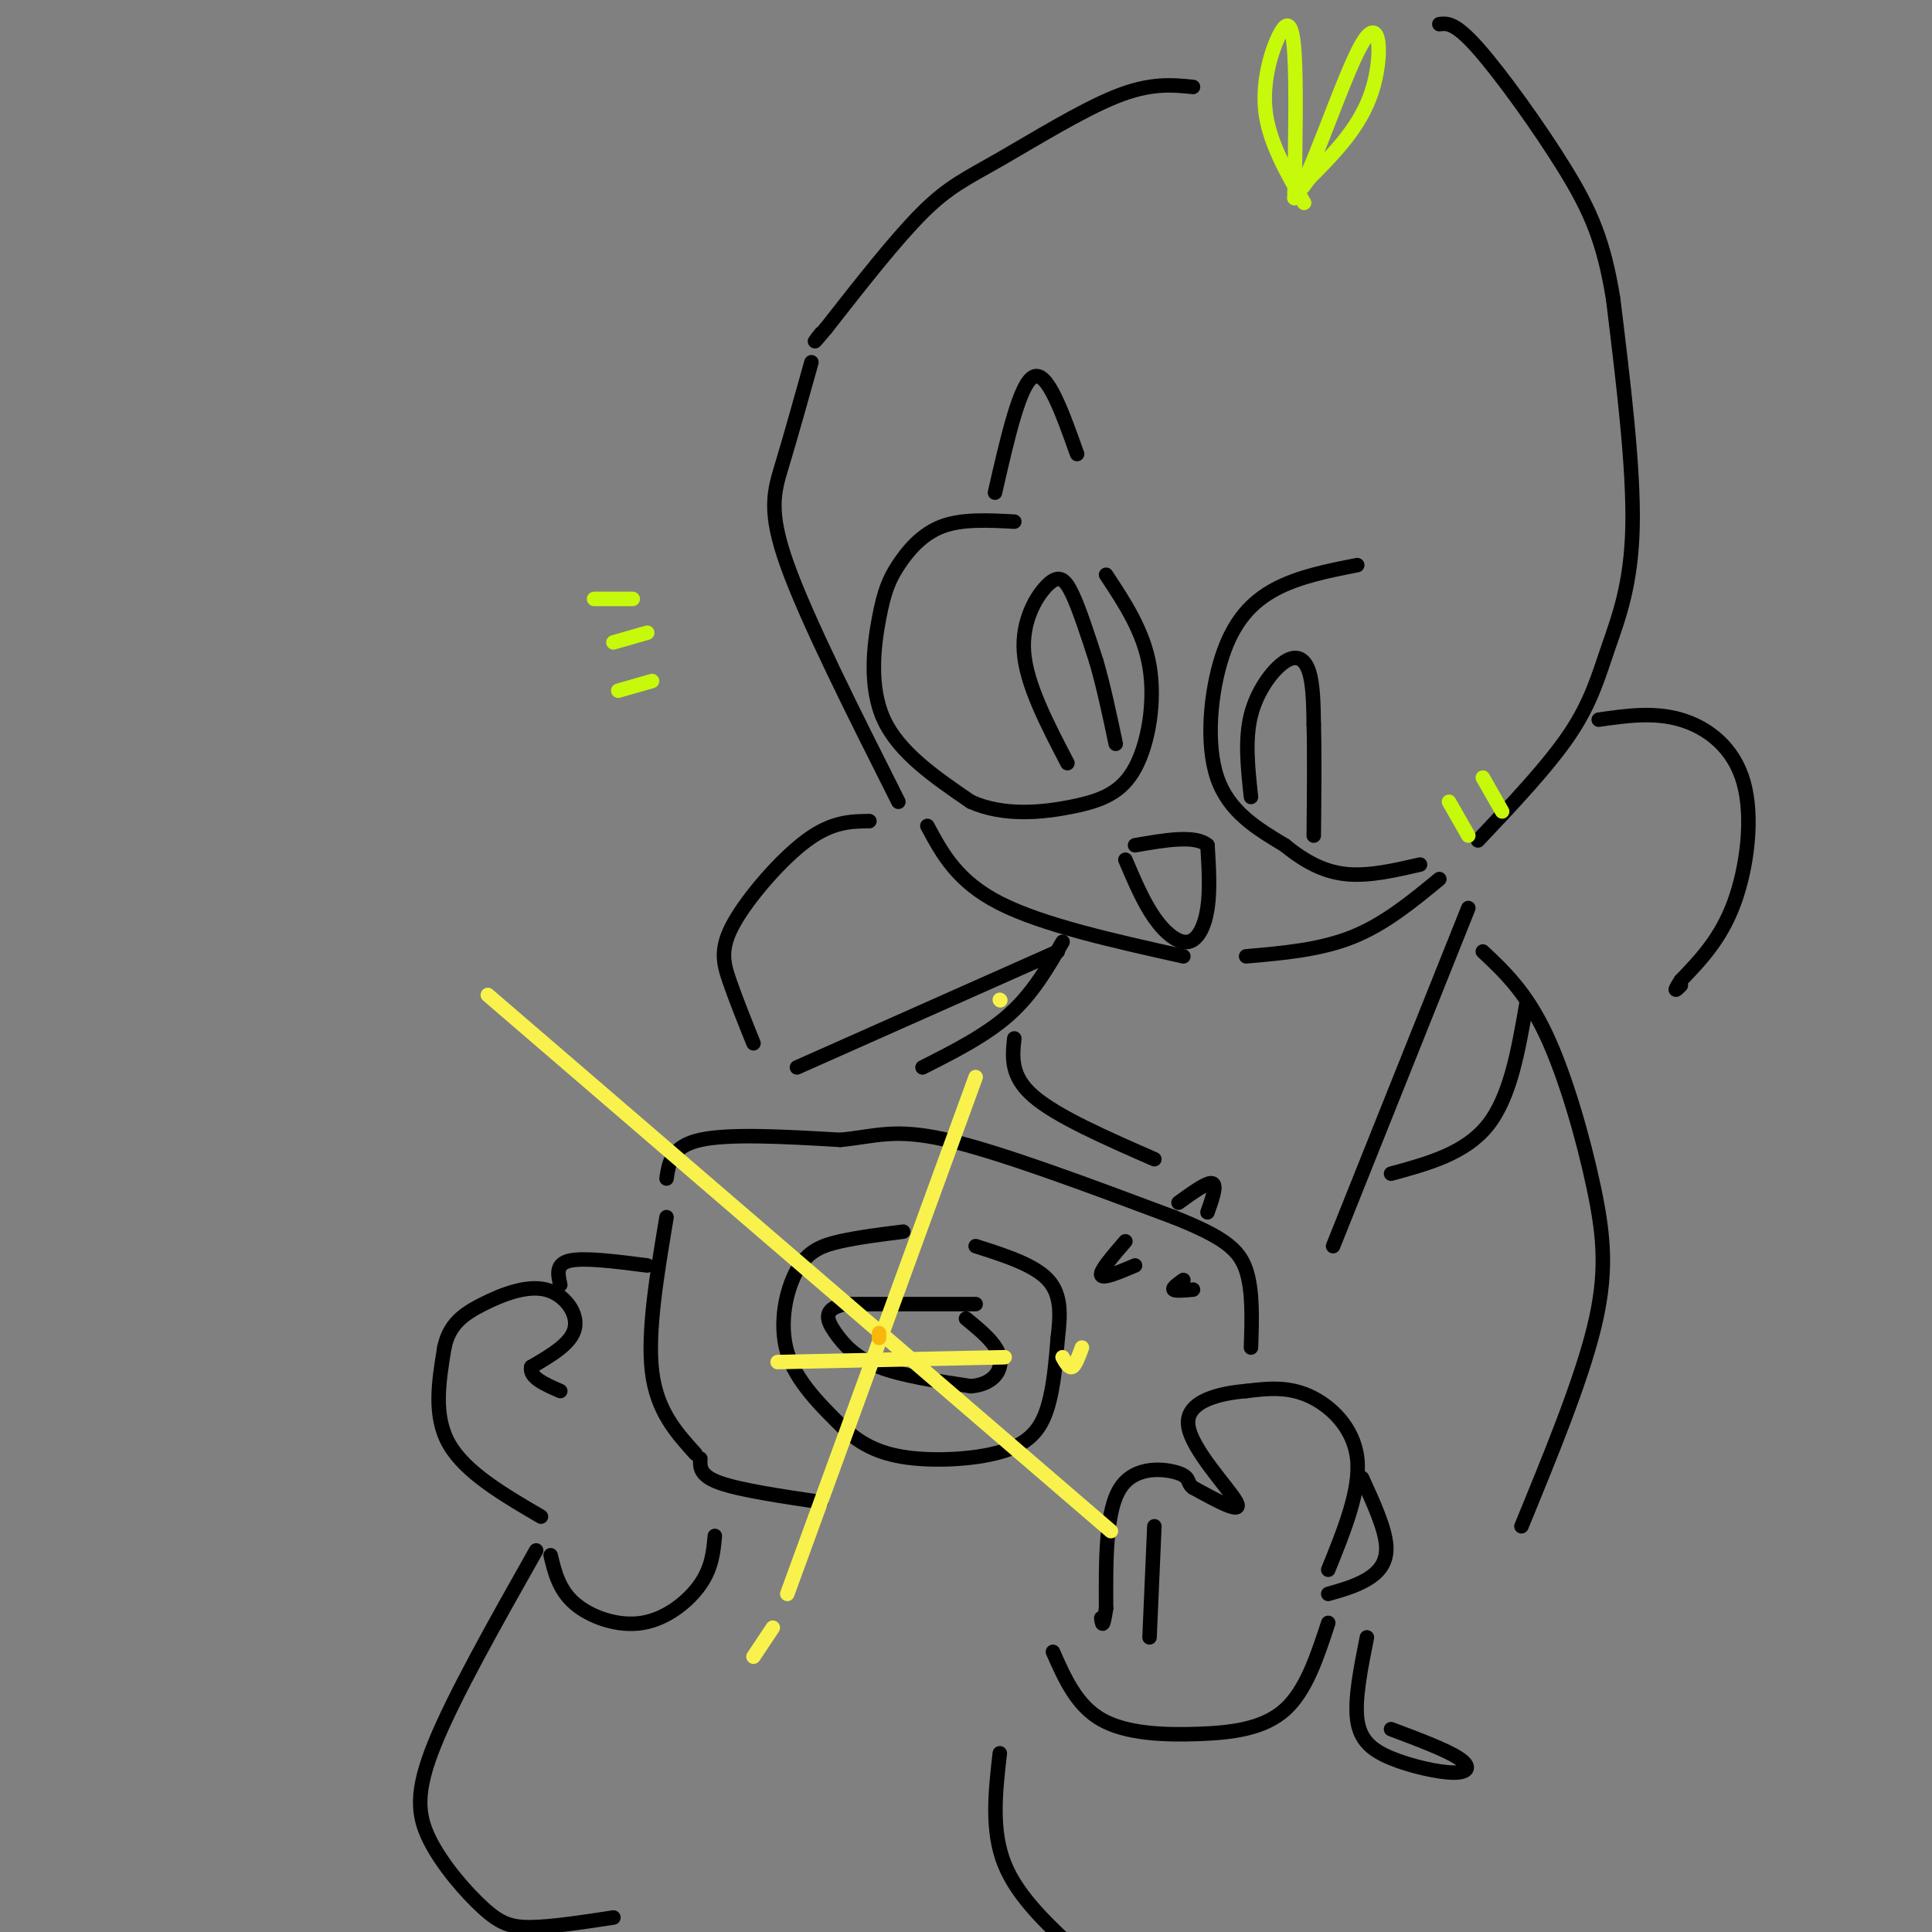 <svg viewBox='0 0 400 400' version='1.1' xmlns='http://www.w3.org/2000/svg' xmlns:xlink='http://www.w3.org/1999/xlink'><rect x="0" y="0" width="400" height="400" fill="#808080" stroke="none"/><g fill='none' stroke='rgb(0,0,0)' stroke-width='3' stroke-linecap='round' stroke-linejoin='round'><path d='M247,18c-4.405,-0.440 -8.810,-0.881 -16,2c-7.190,2.881 -17.167,9.083 -24,13c-6.833,3.917 -10.524,5.548 -16,11c-5.476,5.452 -12.738,14.726 -20,24'/><path d='M171,68c-3.500,4.167 -2.250,2.583 -1,1'/><path d='M168,75c-2.133,7.622 -4.267,15.244 -6,21c-1.733,5.756 -3.067,9.644 1,21c4.067,11.356 13.533,30.178 23,49'/><path d='M192,171c3.083,5.750 6.167,11.500 15,16c8.833,4.500 23.417,7.750 38,11'/><path d='M258,198c7.667,-0.667 15.333,-1.333 22,-4c6.667,-2.667 12.333,-7.333 18,-12'/><path d='M306,174c7.298,-7.726 14.595,-15.452 19,-22c4.405,-6.548 5.917,-11.917 8,-18c2.083,-6.083 4.738,-12.881 5,-25c0.262,-12.119 -1.869,-29.560 -4,-47'/><path d='M334,62c-1.905,-11.952 -4.667,-18.333 -10,-27c-5.333,-8.667 -13.238,-19.619 -18,-25c-4.762,-5.381 -6.381,-5.190 -8,-5'/><path d='M210,108c-5.421,-0.290 -10.842,-0.581 -15,1c-4.158,1.581 -7.053,5.032 -9,8c-1.947,2.968 -2.947,5.453 -4,11c-1.053,5.547 -2.158,14.156 1,21c3.158,6.844 10.579,11.922 18,17'/><path d='M201,166c6.829,3.067 14.903,2.234 21,1c6.097,-1.234 10.219,-2.871 13,-8c2.781,-5.129 4.223,-13.751 3,-21c-1.223,-7.249 -5.112,-13.124 -9,-19'/><path d='M221,158c-4.250,-8.161 -8.500,-16.321 -9,-23c-0.500,-6.679 2.750,-11.875 5,-14c2.250,-2.125 3.500,-1.179 5,2c1.500,3.179 3.250,8.589 5,14'/><path d='M227,137c1.500,5.167 2.750,11.083 4,17'/><path d='M281,117c-6.054,1.190 -12.107,2.381 -17,5c-4.893,2.619 -8.625,6.667 -11,14c-2.375,7.333 -3.393,17.952 -1,25c2.393,7.048 8.196,10.524 14,14'/><path d='M266,175c4.400,3.600 8.400,5.600 13,6c4.600,0.400 9.800,-0.800 15,-2'/><path d='M259,165c-0.649,-5.946 -1.298,-11.893 0,-17c1.298,-5.107 4.542,-9.375 7,-11c2.458,-1.625 4.131,-0.607 5,2c0.869,2.607 0.935,6.804 1,11'/><path d='M272,150c0.167,5.667 0.083,14.333 0,23'/><path d='M233,178c1.863,4.375 3.726,8.750 6,12c2.274,3.250 4.958,5.375 7,5c2.042,-0.375 3.440,-3.250 4,-7c0.560,-3.750 0.280,-8.375 0,-13'/><path d='M250,175c-2.500,-2.167 -8.750,-1.083 -15,0'/><path d='M112,314c-7.833,-4.583 -15.667,-9.167 -19,-15c-3.333,-5.833 -2.167,-12.917 -1,-20'/><path d='M92,279c0.994,-4.848 3.978,-6.970 8,-9c4.022,-2.030 9.083,-3.970 13,-3c3.917,0.970 6.691,4.848 6,8c-0.691,3.152 -4.845,5.576 -9,8'/><path d='M110,283c-0.500,2.167 2.750,3.583 6,5'/><path d='M116,266c-0.500,-2.167 -1.000,-4.333 2,-5c3.000,-0.667 9.500,0.167 16,1'/><path d='M138,252c-2.000,11.917 -4.000,23.833 -3,32c1.000,8.167 5.000,12.583 9,17'/><path d='M145,302c-0.083,1.750 -0.167,3.500 4,5c4.167,1.500 12.583,2.750 21,4'/><path d='M275,325c3.356,-8.289 6.711,-16.578 6,-23c-0.711,-6.422 -5.489,-10.978 -10,-13c-4.511,-2.022 -8.756,-1.511 -13,-1'/><path d='M258,288c-5.429,0.440 -12.500,2.042 -12,7c0.500,4.958 8.571,13.274 10,16c1.429,2.726 -3.786,-0.137 -9,-3'/><path d='M247,308c-1.393,-1.024 -0.375,-2.083 -3,-3c-2.625,-0.917 -8.893,-1.690 -12,3c-3.107,4.690 -3.054,14.845 -3,25'/><path d='M229,333c-0.667,4.500 -0.833,3.250 -1,2'/><path d='M239,316c0.000,0.000 -1.000,23.000 -1,23'/><path d='M275,330c2.822,-0.800 5.644,-1.600 8,-3c2.356,-1.400 4.244,-3.400 4,-7c-0.244,-3.600 -2.622,-8.800 -5,-14'/><path d='M138,244c0.500,-3.333 1.000,-6.667 7,-8c6.000,-1.333 17.500,-0.667 29,0'/><path d='M174,236c7.311,-0.711 11.089,-2.489 22,0c10.911,2.489 28.956,9.244 47,16'/><path d='M243,252c10.600,4.222 13.600,6.778 15,11c1.400,4.222 1.200,10.111 1,16'/><path d='M244,249c3.000,-2.167 6.000,-4.333 7,-4c1.000,0.333 0.000,3.167 -1,6'/><path d='M187,255c-4.607,0.577 -9.214,1.155 -13,2c-3.786,0.845 -6.750,1.958 -9,6c-2.250,4.042 -3.786,11.012 -2,17c1.786,5.988 6.893,10.994 12,16'/><path d='M175,296c4.223,3.856 8.781,5.498 15,6c6.219,0.502 14.097,-0.134 19,-2c4.903,-1.866 6.829,-4.962 8,-9c1.171,-4.038 1.585,-9.019 2,-14'/><path d='M219,277c0.533,-4.533 0.867,-8.867 -2,-12c-2.867,-3.133 -8.933,-5.067 -15,-7'/><path d='M202,270c0.000,0.000 -27.000,0.000 -27,0'/><path d='M175,270c-4.940,0.988 -3.792,3.458 -2,6c1.792,2.542 4.226,5.155 9,7c4.774,1.845 11.887,2.923 19,4'/><path d='M201,287c4.600,-0.356 6.600,-3.244 6,-6c-0.600,-2.756 -3.800,-5.378 -7,-8'/><path d='M233,257c-2.667,3.083 -5.333,6.167 -5,7c0.333,0.833 3.667,-0.583 7,-2'/><path d='M245,265c-1.167,0.833 -2.333,1.667 -2,2c0.333,0.333 2.167,0.167 4,0'/><path d='M219,197c0.000,0.000 -54.000,24.000 -54,24'/><path d='M304,188c0.000,0.000 -28.000,70.000 -28,70'/><path d='M114,322c0.869,3.595 1.738,7.190 5,10c3.262,2.810 8.917,4.833 14,4c5.083,-0.833 9.595,-4.524 12,-8c2.405,-3.476 2.702,-6.738 3,-10'/><path d='M111,321c-8.482,15.030 -16.963,30.061 -21,40c-4.037,9.939 -3.628,14.788 -1,20c2.628,5.212 7.477,10.788 11,14c3.523,3.212 5.721,4.061 10,4c4.279,-0.061 10.640,-1.030 17,-2'/><path d='M218,342c2.446,5.536 4.893,11.071 10,14c5.107,2.929 12.875,3.250 20,3c7.125,-0.250 13.607,-1.071 18,-5c4.393,-3.929 6.696,-10.964 9,-18'/><path d='M207,363c-0.917,8.000 -1.833,16.000 1,23c2.833,7.000 9.417,13.000 16,19'/><path d='M283,339c-1.274,6.384 -2.549,12.769 -2,17c0.549,4.231 2.920,6.309 7,8c4.080,1.691 9.868,2.994 13,3c3.132,0.006 3.609,-1.284 1,-3c-2.609,-1.716 -8.305,-3.858 -14,-6'/><path d='M307,197c4.452,4.185 8.905,8.369 13,17c4.095,8.631 7.833,21.708 10,32c2.167,10.292 2.762,17.798 0,29c-2.762,11.202 -8.881,26.101 -15,41'/><path d='M220,195c-3.083,5.333 -6.167,10.667 -11,15c-4.833,4.333 -11.417,7.667 -18,11'/><path d='M210,215c-0.417,3.917 -0.833,7.833 4,12c4.833,4.167 14.917,8.583 25,13'/><path d='M316,208c-1.667,9.583 -3.333,19.167 -8,25c-4.667,5.833 -12.333,7.917 -20,10'/><path d='M331,149c5.720,-0.821 11.440,-1.643 17,0c5.560,1.643 10.958,5.750 13,13c2.042,7.250 0.726,17.643 -2,25c-2.726,7.357 -6.863,11.679 -11,16'/><path d='M348,203c-1.833,2.833 -0.917,1.917 0,1'/><path d='M180,170c-3.857,0.048 -7.714,0.095 -13,4c-5.286,3.905 -12.000,11.667 -15,17c-3.000,5.333 -2.286,8.238 -1,12c1.286,3.762 3.143,8.381 5,13'/></g>
<g fill='none' stroke='rgb(199,249,11)' stroke-width='3' stroke-linecap='round' stroke-linejoin='round'><path d='M270,42c-3.631,-6.280 -7.262,-12.560 -8,-19c-0.738,-6.440 1.417,-13.042 3,-16c1.583,-2.958 2.595,-2.274 3,4c0.405,6.274 0.202,18.137 0,30'/><path d='M268,41c2.893,-2.976 10.125,-25.417 14,-32c3.875,-6.583 4.393,2.690 2,10c-2.393,7.310 -7.696,12.655 -13,18'/><path d='M271,37c-2.167,3.000 -1.083,1.500 0,0'/><path d='M300,166c0.000,0.000 4.000,7.000 4,7'/><path d='M307,161c0.000,0.000 4.000,7.000 4,7'/><path d='M123,124c0.000,0.000 8.000,0.000 8,0'/><path d='M127,133c0.000,0.000 7.000,-2.000 7,-2'/><path d='M128,143c0.000,0.000 7.000,-2.000 7,-2'/></g>
<g fill='none' stroke='rgb(249,242,77)' stroke-width='3' stroke-linecap='round' stroke-linejoin='round'><path d='M101,206c0.000,0.000 129.000,111.000 129,111'/><path d='M202,223c0.000,0.000 -39.000,107.000 -39,107'/><path d='M161,282c0.000,0.000 47.000,-1.000 47,-1'/><path d='M220,281c0.667,1.167 1.333,2.333 2,2c0.667,-0.333 1.333,-2.167 2,-4'/><path d='M207,207c0.000,0.000 0.100,0.100 0.1,0.1'/><path d='M160,337c0.000,0.000 -4.000,6.000 -4,6'/></g>
<g fill='none' stroke='rgb(249,183,11)' stroke-width='3' stroke-linecap='round' stroke-linejoin='round'><path d='M182,276c0.000,0.000 0.000,1.000 0,1'/></g>
<g fill='none' stroke='rgb(0,0,0)' stroke-width='3' stroke-linecap='round' stroke-linejoin='round'><path d='M206,102c2.583,-11.333 5.167,-22.667 8,-24c2.833,-1.333 5.917,7.333 9,16'/></g>
</svg>